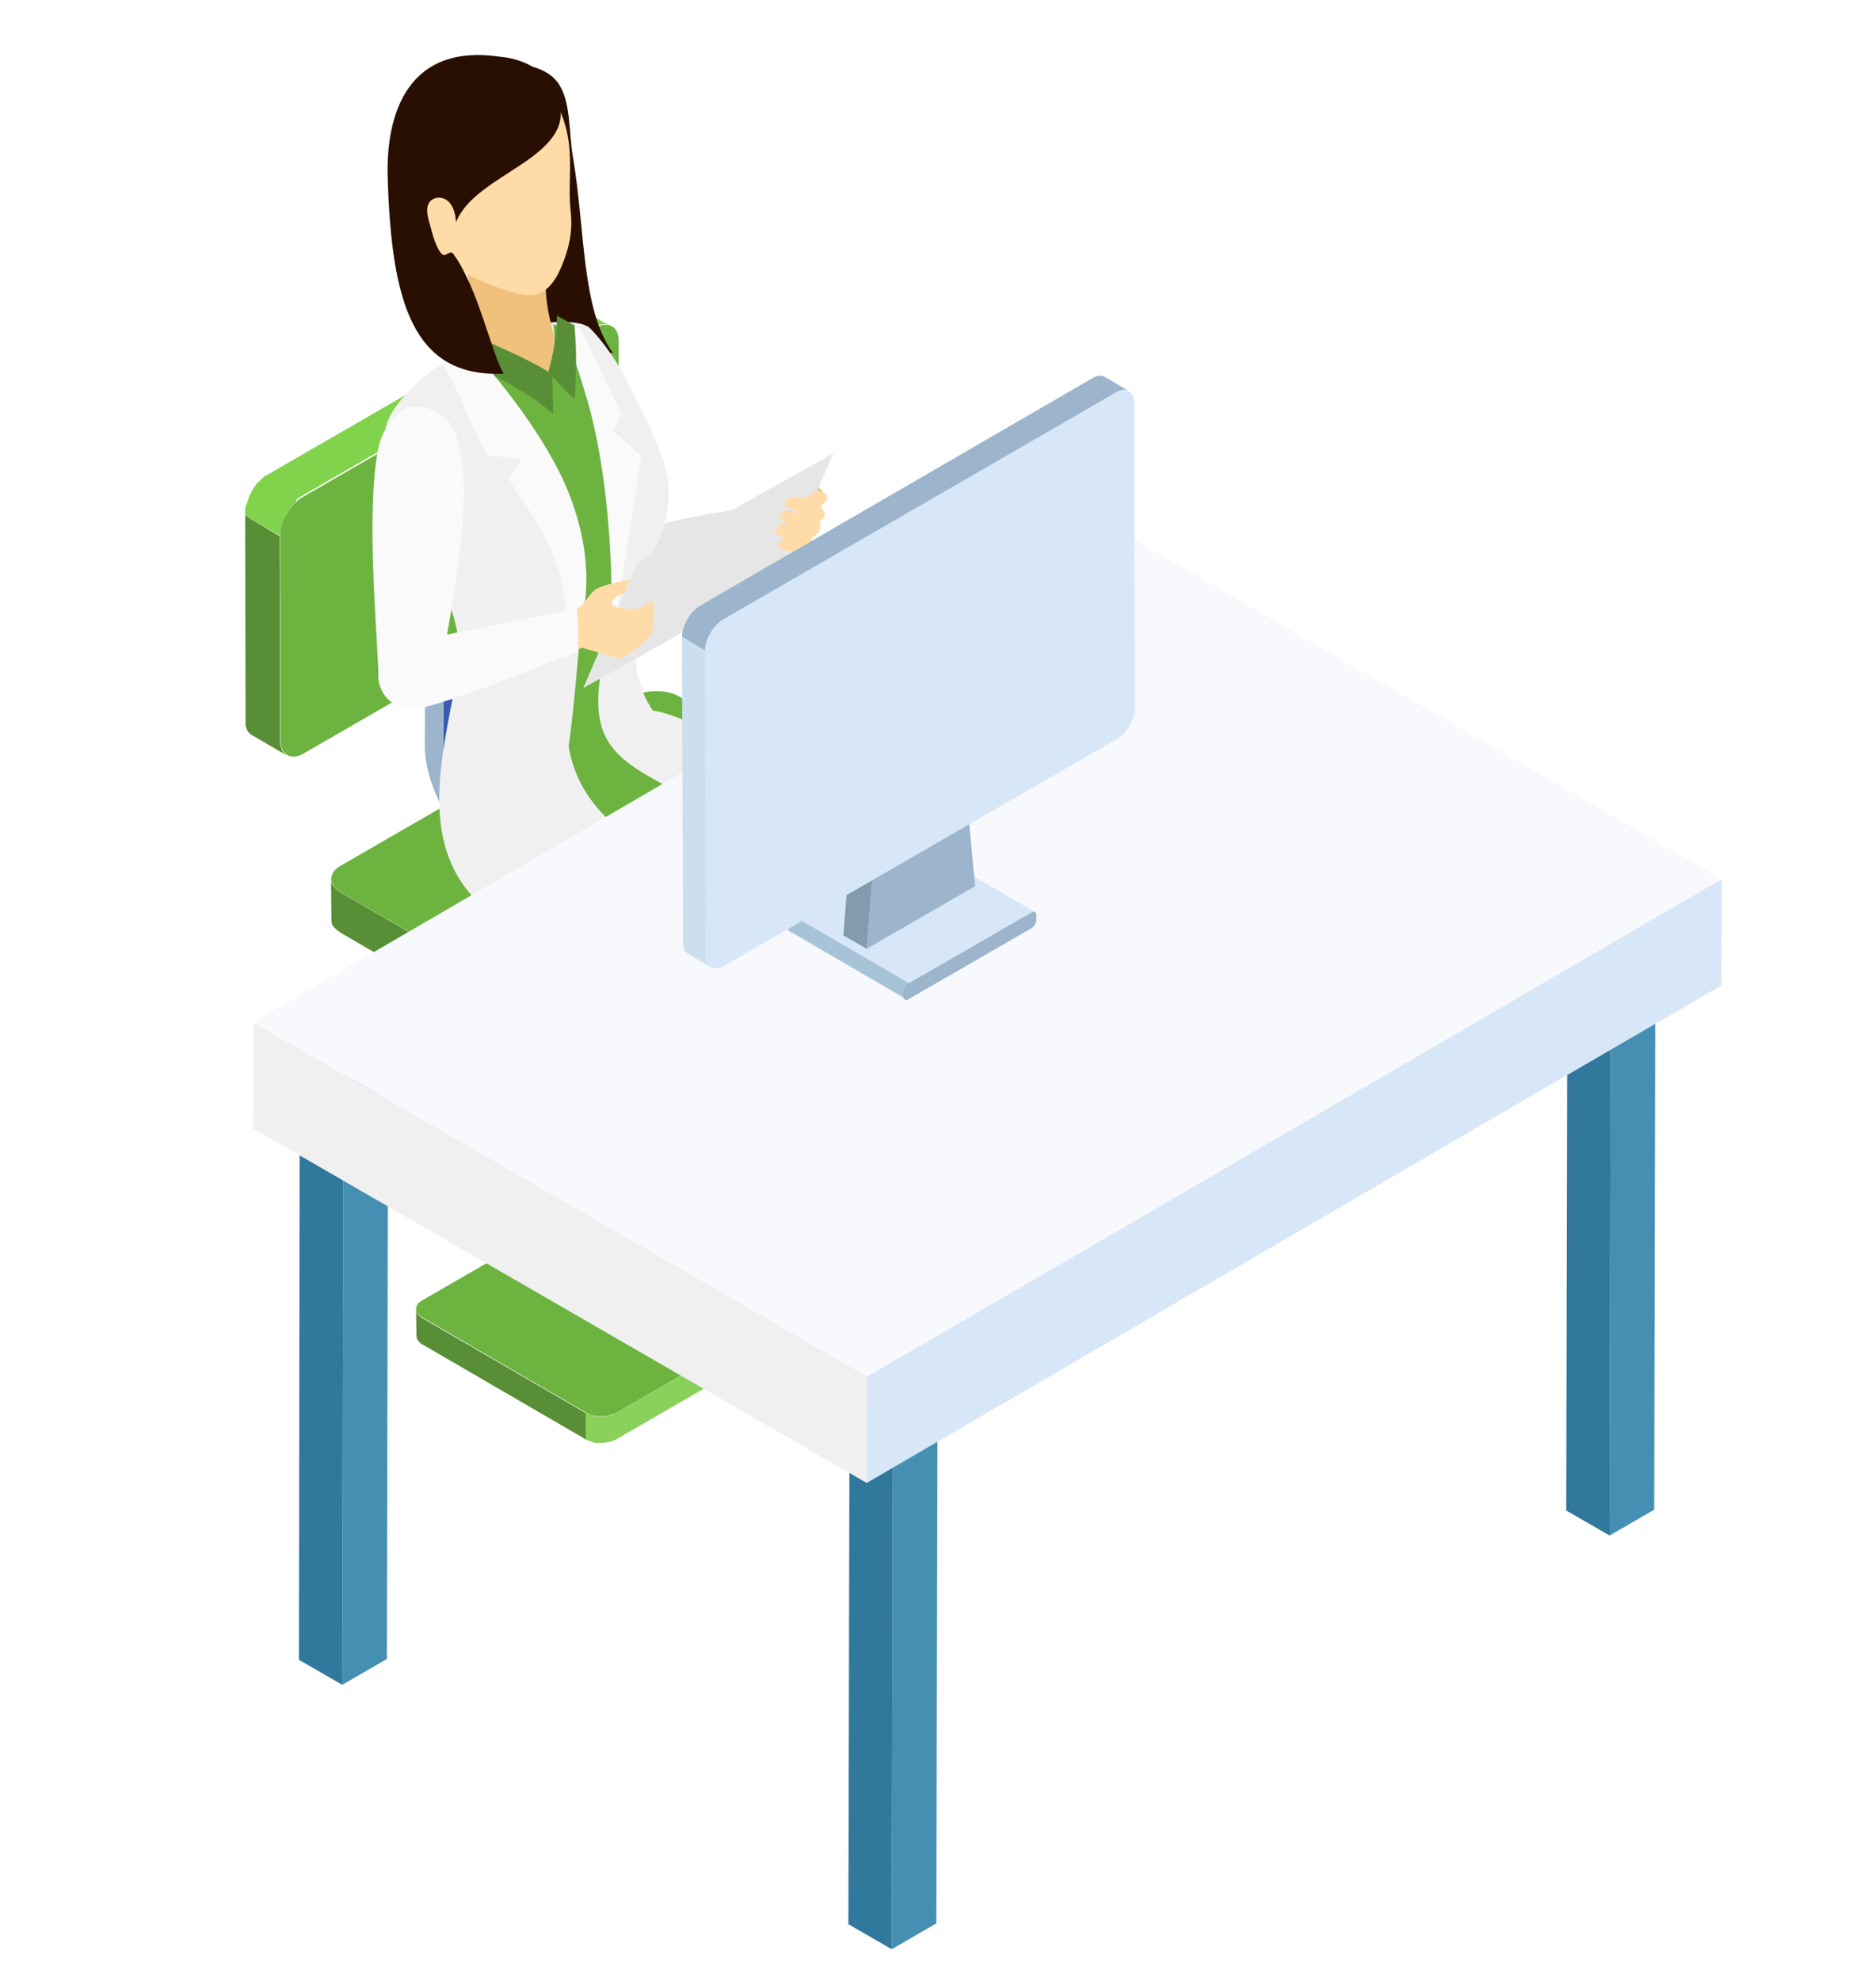 <?xml version="1.0" encoding="utf-8"?>
<!-- Generator: Adobe Illustrator 22.1.0, SVG Export Plug-In . SVG Version: 6.00 Build 0)  -->
<svg version="1.1" id="Layer_1" xmlns="http://www.w3.org/2000/svg" xmlns:xlink="http://www.w3.org/1999/xlink" x="0px" y="0px"
	 viewBox="0 0 450 475" style="enable-background:new 0 0 450 475;" xml:space="preserve">
<style type="text/css">
	.st0{fill-rule:evenodd;clip-rule:evenodd;fill:#588E35;}
	.st1{fill-rule:evenodd;clip-rule:evenodd;fill:#89D15A;}
	.st2{fill-rule:evenodd;clip-rule:evenodd;fill:#6CB33F;}
	.st3{fill-rule:evenodd;clip-rule:evenodd;fill:#041D33;}
	.st4{fill-rule:evenodd;clip-rule:evenodd;fill:#08355C;}
	.st5{fill-rule:evenodd;clip-rule:evenodd;fill:#367C83;}
	.st6{fill-rule:evenodd;clip-rule:evenodd;fill:#3B5CAD;}
	.st7{fill-rule:evenodd;clip-rule:evenodd;fill:#46AAB4;}
	.st8{fill-rule:evenodd;clip-rule:evenodd;fill:#9CB5CC;}
	.st9{fill-rule:evenodd;clip-rule:evenodd;fill:#81D34C;}
	.st10{fill-rule:evenodd;clip-rule:evenodd;fill:#290F01;}
	.st11{fill-rule:evenodd;clip-rule:evenodd;fill:#F0F0F0;}
	.st12{fill-rule:evenodd;clip-rule:evenodd;fill:#F0C17D;}
	.st13{fill-rule:evenodd;clip-rule:evenodd;fill:#E6E6E6;}
	.st14{fill-rule:evenodd;clip-rule:evenodd;fill:#FFDBA7;}
	.st15{fill-rule:evenodd;clip-rule:evenodd;fill:#042847;}
	.st16{fill-rule:evenodd;clip-rule:evenodd;fill:#05345E;}
	.st17{fill-rule:evenodd;clip-rule:evenodd;fill:#FAFAFA;}
	.st18{fill-rule:evenodd;clip-rule:evenodd;fill:#458FB3;}
	.st19{fill-rule:evenodd;clip-rule:evenodd;fill:#30789C;}
	.st20{fill-rule:evenodd;clip-rule:evenodd;fill:#AFAFB1;}
	.st21{fill-rule:evenodd;clip-rule:evenodd;fill:#8A8B8C;}
	.st22{fill-rule:evenodd;clip-rule:evenodd;fill:#F8F9FC;}
	.st23{fill-rule:evenodd;clip-rule:evenodd;fill:#D7E7F7;}
	.st24{fill-rule:evenodd;clip-rule:evenodd;fill:#A7C3D8;}
	.st25{fill-rule:evenodd;clip-rule:evenodd;fill:#829CAD;}
	.st26{fill-rule:evenodd;clip-rule:evenodd;fill:#CBDFEF;}
</style>
<g>
	<g>
		<g>
			<path class="st0" d="M99.8,313.9c0,0.2,0,0.3,0.1,0.5c0,0,0,0,0,0.1c0.1,0.2,0.1,0.3,0.2,0.5c0,0,0,0.1,0.1,0.1
				c0.1,0.1,0.2,0.3,0.4,0.4c0.1,0.1,0.2,0.2,0.3,0.3c0.1,0.1,0.2,0.2,0.3,0.2l39.4,22.9l0,6.3l-39.4-22.9c0,0,0,0-0.1,0
				c-0.1-0.1-0.2-0.1-0.2-0.2c-0.1-0.1-0.2-0.2-0.3-0.3c0,0,0,0,0,0c-0.1-0.1-0.2-0.2-0.3-0.3c0,0,0,0,0-0.1c0,0,0-0.1-0.1-0.1
				c0,0-0.1-0.1-0.1-0.1c-0.1-0.1-0.1-0.2-0.1-0.3c0,0,0,0,0,0c0,0,0,0,0-0.1c0-0.1,0-0.1-0.1-0.2c0-0.1,0-0.2,0-0.3c0,0,0,0,0,0
				l0,0L99.8,313.9z"/>
			<path class="st1" d="M142.2,339.4c0.1,0,0.2,0,0.2,0.1c0.6,0.1,1.1,0.2,1.7,0.2c0,0,0,0,0.1,0c0.6,0,1.2-0.1,1.8-0.2
				c0,0,0,0,0.1,0c0.6-0.1,1.1-0.3,1.6-0.6l45.7-26.4c1-0.6,1.5-1.3,1.5-2.1l0,6.3c0,0.7-0.5,1.5-1.5,2.1l-45.7,26.4
				c-0.2,0.1-0.5,0.2-0.7,0.3c-0.2,0.1-0.4,0.1-0.6,0.2c-0.1,0-0.2,0-0.3,0.1c0,0,0,0-0.1,0c0,0-0.1,0-0.2,0c-0.2,0-0.3,0.1-0.5,0.1
				c-0.2,0-0.3,0-0.5,0.1c-0.2,0-0.3,0-0.5,0c-0.1,0-0.1,0-0.2,0c0,0,0,0-0.1,0c-0.1,0-0.2,0-0.3,0c-0.2,0-0.4,0-0.6,0
				c-0.2,0-0.4,0-0.6-0.1c-0.1,0-0.2,0-0.3-0.1c-0.1,0-0.2,0-0.2-0.1c-0.1,0-0.3-0.1-0.4-0.1c-0.4-0.1-0.8-0.3-1.1-0.5l0-6.3
				C141.1,339.1,141.7,339.3,142.2,339.4z"/>
			<path class="st2" d="M101.3,311.8c-2,1.1-2,3,0,4.1l39.4,22.9c1.9,1.1,5.1,1.1,7.1,0l45.7-26.4c1.9-1.1,2-3,0-4.1l-39.4-22.9
				c-1.9-1.1-5.1-1.1-7.1,0L101.3,311.8z"/>
		</g>
		<g>
			<polygon class="st3" points="147.3,205.6 145.8,236.4 147.4,318.6 155.5,313.9 155.4,200.9 			"/>
			<polygon class="st4" points="147.3,205.6 139.3,201 139.4,314 147.4,318.6 			"/>
		</g>
		<g>
			<polygon class="st5" points="180.8,242.9 187.3,239.2 187.3,234.2 180.8,237.9 			"/>
			<path class="st3" d="M106.4,183.4c-0.1-0.8-0.2-1.6-0.2-2.3l6.5-3.8c0,0.9,0.1,1.8,0.2,2.8c0,0.1,0,0.3,0.1,0.4
				c0.2,0.9,0.4,1.7,0.6,2.6c0,0.1,0.1,0.2,0.1,0.2c0.3,1,0.6,1.9,1.1,2.8c0,0,0,0,0,0.1c0.4,1,0.9,1.9,1.4,2.8c0,0,0,0.1,0,0.1
				c0.5,0.9,1.1,1.7,1.7,2.6c0.1,0.1,0.1,0.2,0.2,0.2c0.5,0.7,1.1,1.4,1.8,2.1c0.1,0.2,0.3,0.3,0.4,0.4c0.5,0.5,1,1,1.5,1.4
				c0.2,0.2,0.5,0.4,0.7,0.6c0.7,0.6,1.5,1.1,2.3,1.6l-6.5,3.8c-0.8-0.4-1.5-1-2.3-1.6c-0.2-0.2-0.5-0.4-0.7-0.6
				c-0.3-0.3-0.7-0.6-1-0.9c-0.2-0.2-0.3-0.3-0.5-0.5c-0.1-0.1-0.3-0.3-0.4-0.4c-0.2-0.2-0.3-0.3-0.5-0.5c-0.3-0.4-0.7-0.8-1-1.2
				c-0.1-0.1-0.2-0.3-0.3-0.4c-0.1-0.1-0.1-0.2-0.2-0.2c-0.1-0.1-0.2-0.3-0.3-0.4c-0.2-0.3-0.5-0.7-0.7-1c-0.2-0.3-0.4-0.7-0.6-1
				c0,0,0-0.1,0-0.1c0,0,0-0.1,0-0.1c-0.2-0.3-0.3-0.6-0.5-0.8c-0.2-0.3-0.4-0.7-0.5-1c-0.2-0.3-0.3-0.6-0.4-0.9c0,0,0,0,0-0.1
				c0,0,0,0,0-0.1c-0.2-0.4-0.3-0.7-0.4-1.1c-0.1-0.4-0.3-0.8-0.4-1.1c-0.1-0.2-0.1-0.4-0.2-0.6c0-0.1-0.1-0.2-0.1-0.2
				c0-0.1-0.1-0.3-0.1-0.4c-0.1-0.5-0.2-0.9-0.3-1.4c-0.1-0.3-0.1-0.5-0.1-0.8c0-0.1-0.1-0.3-0.1-0.4
				C106.5,183.7,106.4,183.6,106.4,183.4z"/>
			<polygon class="st6" points="106.3,181.1 112.7,177.3 112.9,109.9 106.5,113.6 			"/>
			<polygon class="st7" points="106.5,113.6 112.9,109.9 108.6,107.4 102.1,111.1 			"/>
			<polygon class="st7" points="124.7,198.1 187.3,234.2 180.8,237.9 118.3,201.8 			"/>
			<path class="st8" d="M102.1,111.1l4.3,2.5l-0.2,67.4c0,7.6,5.4,16.9,12,20.8l62.5,36.1l0,5l-62.5-36.1
				c-9-5.2-16.4-17.9-16.3-28.3L102.1,111.1z"/>
		</g>
		<g>
			<path class="st0" d="M79.4,210.8c0,0.3,0,0.5,0.1,0.8c0,0,0,0.1,0,0.1c0.1,0.2,0.2,0.5,0.4,0.7c0,0,0.1,0.1,0.1,0.1
				c0.2,0.2,0.4,0.5,0.6,0.7c0.2,0.1,0.3,0.3,0.5,0.4c0.2,0.1,0.3,0.2,0.5,0.3l60.6,35.2l0,9.7l-60.6-35.2c0,0-0.1,0-0.1-0.1
				c-0.1-0.1-0.3-0.2-0.4-0.3c-0.2-0.1-0.4-0.3-0.5-0.4c0,0,0,0,0,0c-0.2-0.2-0.3-0.3-0.5-0.5c0,0,0-0.1-0.1-0.1
				c0,0-0.1-0.1-0.1-0.1c0-0.1-0.1-0.1-0.1-0.2c-0.1-0.1-0.2-0.3-0.2-0.4c0,0,0,0,0-0.1c0,0,0-0.1,0-0.1c0-0.1-0.1-0.2-0.1-0.3
				c0-0.2,0-0.3,0-0.4c0,0,0,0,0-0.1l0,0L79.4,210.8z"/>
			<path class="st2" d="M144.7,250c0.1,0,0.2,0.1,0.4,0.1c0.9,0.2,1.7,0.3,2.7,0.3c0,0,0.1,0,0.1,0c1,0,1.9-0.1,2.8-0.3
				c0,0,0.1,0,0.1,0c0.9-0.2,1.8-0.5,2.5-1l70.3-40.6c1.5-0.9,2.3-2,2.3-3.2l0,9.7c0,1.1-0.7,2.3-2.3,3.2l-70.3,40.6
				c-0.3,0.2-0.7,0.4-1.1,0.5c-0.3,0.1-0.6,0.2-0.9,0.3c-0.2,0-0.3,0.1-0.5,0.1c0,0-0.1,0-0.1,0c-0.1,0-0.2,0-0.2,0.1
				c-0.2,0.1-0.5,0.1-0.8,0.1c-0.3,0-0.5,0.1-0.7,0.1c-0.3,0-0.5,0-0.8,0c-0.1,0-0.2,0-0.3,0c0,0-0.1,0-0.1,0c-0.1,0-0.3,0-0.4,0
				c-0.3,0-0.6,0-0.9-0.1c-0.3,0-0.7-0.1-1-0.1c-0.1,0-0.3-0.1-0.4-0.1c-0.1,0-0.2-0.1-0.4-0.1c-0.2-0.1-0.5-0.1-0.7-0.2
				c-0.6-0.2-1.2-0.4-1.7-0.7l0-9.7C143,249.5,143.8,249.8,144.7,250z"/>
			<path class="st2" d="M81.7,207.6c-3,1.7-3,4.6,0,6.3l60.6,35.2c3,1.7,7.9,1.7,10.9,0l70.3-40.6c3-1.7,3-4.6,0-6.3L162.9,167
				c-3-1.7-7.9-1.7-10.9,0L81.7,207.6z"/>
		</g>
		<g>
			<path class="st0" d="M67.1,128.6l0.1,49c0,0.4,0,0.8,0.1,1.2c0,0,0,0,0,0c0.1,0.4,0.2,0.7,0.3,1v0c0.1,0.2,0.2,0.3,0.3,0.5
				c0.2,0.3,0.5,0.6,0.8,0.8l-8.4-4.9c-0.3-0.2-0.6-0.5-0.8-0.8c0,0-0.1-0.1-0.1-0.1c-0.1-0.1-0.1-0.2-0.2-0.4l0,0c0,0,0,0,0,0
				c0-0.1-0.1-0.2-0.1-0.3c0-0.1-0.1-0.2-0.1-0.3c0-0.1-0.1-0.2-0.1-0.3c0,0,0-0.1,0-0.1c0,0,0,0,0,0c0,0,0-0.1,0-0.1
				c0-0.1,0-0.2,0-0.3c0-0.1,0-0.2,0-0.3c0-0.1,0-0.2,0-0.3c0-0.1,0-0.2,0-0.3v0l-0.1-49L67.1,128.6z"/>
			<path class="st9" d="M70.4,120.9C70.4,120.9,70.4,121,70.4,120.9c-0.3,0.4-0.6,0.7-0.9,1.1c0,0,0,0,0,0c-0.3,0.4-0.5,0.8-0.8,1.2
				c0,0,0,0,0,0.1c-0.2,0.4-0.4,0.8-0.6,1.3l0,0c-0.2,0.4-0.4,0.9-0.5,1.3c0,0,0,0,0,0c-0.1,0.5-0.2,0.9-0.3,1.3h0
				c-0.1,0.5-0.1,0.9-0.1,1.3l-8.4-4.9c0-0.1,0-0.2,0-0.2c0-0.1,0-0.2,0-0.3c0-0.1,0-0.2,0-0.3c0-0.1,0-0.2,0-0.3c0-0.1,0-0.2,0-0.3
				v0c0,0,0,0,0,0c0-0.1,0-0.2,0-0.3c0-0.1,0-0.2,0.1-0.3c0-0.1,0-0.2,0.1-0.3c0-0.1,0-0.2,0.1-0.3c0-0.1,0-0.2,0.1-0.2c0,0,0,0,0,0
				c0,0,0,0,0,0c0-0.1,0.1-0.2,0.1-0.3c0-0.1,0.1-0.2,0.1-0.3c0-0.1,0.1-0.2,0.1-0.3c0-0.1,0.1-0.2,0.1-0.3c0-0.1,0.1-0.1,0.1-0.2
				c0,0,0,0,0,0c0,0,0,0,0-0.1c0-0.1,0.1-0.2,0.1-0.3c0-0.1,0.1-0.2,0.1-0.3c0.1-0.1,0.1-0.2,0.2-0.3c0.1-0.1,0.1-0.2,0.2-0.3
				c0,0,0,0,0-0.1c0,0,0-0.1,0-0.1c0.1-0.2,0.3-0.4,0.4-0.6c0.1-0.2,0.2-0.3,0.3-0.5c0,0,0,0,0,0l0,0c0.1-0.1,0.2-0.2,0.2-0.3
				c0.1-0.1,0.1-0.2,0.2-0.3c0.1-0.1,0.1-0.2,0.2-0.2c0.1-0.1,0.1-0.2,0.2-0.2c0,0,0,0,0,0c0,0,0,0,0,0c0.1-0.1,0.1-0.1,0.2-0.2
				c0.1-0.1,0.2-0.2,0.2-0.2c0.1-0.1,0.2-0.2,0.2-0.2c0.1-0.1,0.2-0.1,0.2-0.2c0,0,0.1-0.1,0.1-0.1c0,0,0,0,0,0c0,0,0.1-0.1,0.1-0.1
				c0.1-0.1,0.2-0.1,0.2-0.2c0.1-0.1,0.2-0.1,0.2-0.2c0.1-0.1,0.2-0.1,0.2-0.2c0.1,0,0.2-0.1,0.2-0.1c0,0,0,0,0.1,0l70.3-40.6
				c0.1,0,0.1-0.1,0.2-0.1c0.1,0,0.1-0.1,0.2-0.1c0.1,0,0.1-0.1,0.2-0.1c0.1,0,0.1-0.1,0.2-0.1c0.1,0,0.1-0.1,0.2-0.1c0,0,0,0,0,0
				c0,0,0,0,0,0c0.1,0,0.1,0,0.2,0c0.1,0,0.2,0,0.2-0.1c0.1,0,0.1,0,0.2,0c0.1,0,0.2,0,0.2,0c0.1,0,0.1,0,0.2,0h0c0,0,0,0,0.1,0
				c0.1,0,0.2,0,0.3,0c0.1,0,0.2,0,0.3,0c0.1,0,0.2,0,0.3,0l0,0l0,0c0.1,0,0.2,0.1,0.4,0.1c0.2,0.1,0.3,0.1,0.4,0.2l8.4,4.9
				c-0.2-0.1-0.5-0.2-0.8-0.3c0,0,0,0,0,0c-0.3-0.1-0.6-0.1-0.9,0c0,0,0,0,0,0c-0.3,0-0.7,0.1-1,0.2c0,0,0,0,0,0
				c-0.4,0.1-0.7,0.3-1.1,0.5l-70.3,40.6c-0.4,0.2-0.7,0.5-1.1,0.8c0,0,0,0,0,0C71.1,120.3,70.8,120.6,70.4,120.9z"/>
			<path class="st2" d="M72.6,119.2l70.3-40.6c3-1.7,5.5-0.3,5.5,3.1l0.1,49c0,3.4-2.4,7.7-5.4,9.4l-70.3,40.6
				c-3,1.7-5.5,0.3-5.5-3.1l-0.1-49C67.1,125.2,69.5,121,72.6,119.2z"/>
		</g>
	</g>
	<g>
		<path class="st10" d="M116.2,15.3c8.6-0.6,14.7,0.6,17.6,4.5c3.2,4.4,2.6,11.8,3.6,17.7c3,17.3,2,36.7,9.6,47.1l-17.3,1.9
			l-24.3-45.3L116.2,15.3z"/>
		<path class="st11" d="M109.9,84.7c-13.1,7.5-20.5,18.5-16.2,20.9c4.2,2.5,18.3-1.6,31.3-9.2c13.1-7.5,20.2-15.6,16-18.1
			C136.7,75.9,122.9,77.1,109.9,84.7z"/>
		<path class="st12" d="M190.6,113.9l-2,3.4c0,0-0.4,3.1-0.4,3.3c0,0.2,4.6,3.2,4.6,3.2s2-1.4,2.2-1.6
			C200.7,117.8,195.9,116.6,190.6,113.9z"/>
		<path class="st13" d="M181.7,133.1c-2-3.7-2.6-8.5-2.8-11.3c-12.3,2.1-43.3,5.7-36.2,19.9C148,152.2,173.7,136.9,181.7,133.1z"/>
		<path class="st12" d="M109.6,58.2c1.1,4,5.7,12.9,2.5,23.7l24,12.3l-2-10c-2.8-8.6-3.8-13.8-2.9-21.9L109.6,58.2z"/>
		<path class="st14" d="M131.1,20.7c8.2,12.1,4.7,20.3,5.8,30.2c0.6,5.2-0.8,9.5-2,12.5c-1.7,4.3-3.7,6.4-6.2,7.2
			c-4.8,1.5-25.1-7.1-26.7-13.8l-6-25.6L131.1,20.7z"/>
		<path class="st2" d="M111.9,79c-0.8,2.2,0.5,5.1-0.4,6.8c-2.3,4.3-7.4,6.5-11.7,9.7c-11.1,8.3-0.4,29,6.8,42.8
			c4.1,7.8,5.3,14,5.8,18.9c0.4,3.4,0.8,6-0.5,9.4c-18.4,48.2,39.4,77.7,49,43.5c2.7-9.8,1.2-23.7-8-44.7
			c-3.2-7.2-1.2-12.6-1.3-16.2c-0.1-3.2,2.6-8.7,4.5-16.7c3.5-6.1,4.2-12.3,3.5-17.3c-1-6.9-5.9-14.8-10.1-23.2
			c-2.4-4.9-4-9-6.7-11.7c-1.9-1.9-6.4-1.5-10.1-2.5c0.5,3.1,0.7,8.7-0.3,12.4C129.9,88.5,117.7,83,111.9,79z"/>
		<g>
			<path class="st12" d="M219.4,221.6c3.3,21.9,2.7,43.9,4.8,66.6l-9,10.7c-8.4-33.8-17.8-51.7-19.1-71.5
				c-0.8-11.5-1.4-18.9-2.2-24.5C192,183.3,216.9,205,219.4,221.6z"/>
			<path class="st12" d="M221,274.4c1.1,6.3,2.9,12.2,4.4,17.7c2.6,10.1,2.8,15,5.5,20.4c1.3,2.6,3.1,4.6,6.2,8.8
				c0,0-6.9,4.7-7.7,4.9c-0.8,0.2-12.5-1.7-12.5-1.7s-7.3-18.1-7.4-19.1c-1.3-12.2-7.7-10.2-1.8-20.2c2.7-4.4,1.2-10,0.5-14.8
				L221,274.4z"/>
			<path class="st15" d="M233,315.4c4.9,5.2,6.5,8.2,5.3,11.7c-0.7,2-4.3,3.1-8.6,3.3c-4.3,0.1-8.9-0.5-10.3-1.1
				c-0.3-0.1-2.8-4-2.8-4c-1.9-7.2-4.8-13.3-7.5-20.3l2,17.7l-1.6,0c-1.2-6.3-3.1-13.6-4.8-19c-0.7-2.1-1.9-4.1-2.2-5.3
				c-1.1-5.2,2.4-9.1,5-13.2c3,9.4,6,29.5,16,33C226.7,319.5,230.7,318.4,233,315.4z"/>
		</g>
		<path class="st14" d="M197.4,209.9c1.4,10.4-0.7,15.8,0.5,23.5c3.3,21.9,2.7,43.9,4.8,66.6l-9,10.7c-8.4-33.8-17.8-51.7-19.1-71.5
			c-0.7-10.4-1.3-17.5-2-22.9C166.6,167.3,195.2,188,197.4,209.9z"/>
		<path class="st14" d="M201.5,287.1c1.1,6.3,2.9,12.2,4.4,17.7c2.6,10.1,2.8,15,5.5,20.4c1.3,2.6,3.1,4.6,6.2,8.8
			c0,0-6.9,4.7-7.7,4.9c-0.8,0.2-12.5-1.7-12.5-1.7s-7.2-18.1-7.4-19.1c-1.3-12.2-7.7-10.2-1.8-20.2c2.7-4.4,1.2-10,0.5-14.8
			L201.5,287.1z"/>
		<path class="st16" d="M213.5,328.1c4.9,5.2,6.5,8.2,5.3,11.7c-0.7,1.9-4.3,3.1-8.6,3.3c-4.3,0.1-8.9-0.5-10.3-1.2
			c-0.3-0.1-2.8-4-2.8-4c-1.9-7.2-4.8-13.3-7.5-20.3l2,17.7h-1.6c-1.2-6.3-3.1-13.6-4.8-19c-0.7-2.1-1.9-4.1-2.2-5.3
			c-1.1-5.2,2.4-9.1,5-13.2c3,9.4,6,29.5,16,33C207.3,332.2,211.2,331.1,213.5,328.1z"/>
		<path class="st2" d="M107.8,173.2c-0.6,2.5-1.5,8.2-1.6,10.7c-0.4,10.1,1.1,26.5,10.9,34.4c12.9,10.3,37.4,7.4,56.6,20.9
			c0.2,0.2,0.4,0.3,0.6,0.5c3.4,4.2,18.1,2,31-5.5C218,227,225,218.8,221.7,213c-2.2-5.4-4.3-10.7-9.8-13.9
			c-9.9-5.9-46.9-27.7-56.2-28.7c-4.7-6.8-5.1-11.8-4.5-22.3C145.7,155.3,114.7,169.5,107.8,173.2z"/>
		<path class="st11" d="M97.4,96.6c-6.1,5.6,2,27.5,8,41.8c3.6,8.5,5.5,16,4.7,20.9c-3.2,19.5-11.7,44,6.9,59.1
			c11,8.9,27.4,9.6,45.3,17.9c7.7,0.6,30.1-4.7,34.1-14.4c-7.1-8.8-55.1-12.2-60-43c1.6-10.3,2.5-27.6,4-36.7
			c2.2-22.4-17.5-44.8-27.3-55.1C109.8,83.7,99.5,94.6,97.4,96.6z"/>
		<path class="st17" d="M108.8,102.9c6.2,13.3-1.1,45.6-3.7,61.3l-11.8,2.4c0-0.8-2.4-2.5-2.4-3.3c-0.8-16.3-2.9-40.5-0.3-55.1
			c1.1-6,5-10.8,9.5-10.7C103.4,97.6,107.4,100,108.8,102.9z"/>
		<path class="st0" d="M111.3,78.9c7.3,4.3,14.1,6.2,21.2,10.9l0.2,9.5c-7.8-6.8-13.9-8.5-22.6-14L111.3,78.9z"/>
		<path class="st11" d="M156.3,133.2c3.5-6.1,4.6-13.1,3.9-18.1c-1-6.9-5.4-14.9-9.5-23.2c-2.4-4.9-6-9.9-8.7-12.7
			c-1.3-1.3-3.5-1.4-6-1.5c-0.8,0,3.3,13.1,7.1,25.5c8.9,29.1,3.8,34.3,0.7,60.3c-1.9,15.6,5.2,19.4,19.7,26.9
			c16,8.2,34.8,13.5,41.9,21.8c7.3-3.6,14.4-6.6,12.3-9.4c-1.3-1.8-2.9-3.3-5.1-4.6c-9.9-5.9-46.6-26.9-56-27.8
			C149,159.3,153.4,145.2,156.3,133.2z"/>
		<path class="st17" d="M110.6,81.2c10.2,10.4,20.8,24.8,25.5,36.2c6.8,16.5,5.4,31.3-0.4,40.8c2.1-23.3-6.8-32.3-13.7-43.4l3.3-4.6
			l-8.4-1.1c-4.9-8.2-6-14.6-11-22.3L110.6,81.2z"/>
		<path class="st17" d="M133.5,76.7l5.8,2.2l9.8,20.4l-1.9,4.1l6.6,5.9l-7.3,47.5C147.5,131.2,145.4,99.2,133.5,76.7z"/>
		<path class="st0" d="M133.6,75.7c0,2.4-0.3,7.2-2.1,13.6c2.1,2,4.1,4.6,6.4,6.4c0.3-7.4,0.5-10.3-0.1-17.7L133.6,75.7z"/>
		<path class="st10" d="M109.4,53.3c-0.4-5.7-3.5-6.2-4.9-5.8c-2.1,0.6-2.4,2.7-1.7,5.2c0.7,2.3,1.3,5.7,2.9,7.9
			c1.1,1.5,1.9-0.6,2.9,0.1c6,8,9.3,24,12.2,28.9c-21.8,1-26.9-17.2-27.8-47c-0.5-16.3,5.5-32.2,26.9-29c4.7,0.4,11.3,2.6,13.9,9.7
			C139.1,37.8,113.9,41.4,109.4,53.3z"/>
		<polygon class="st13" points="152.8,135.1 199.9,108.7 187,138.6 139.9,165 		"/>
		<g>
			<path class="st14" d="M196.8,121.3c1.5,2,1.5,2.6-0.4,3.8c-1.4,0.8-2.7,1-4.2,1.3c-2,0.3-1.8-0.1-3.7-1.1l-1.8-1.2
				c1.7-2.3,1.7-2,5.3-0.9L196.8,121.3z"/>
			<path class="st14" d="M196.8,124.8c-0.1,1.5-0.1,2.1-0.3,2.6c-0.2,0.4-1.6,1.6-2.3,2c-0.9,0.4-1.8,0.4-2.7,0.3
				c-0.7-0.1-1.1-0.1-1.5-0.2c-1.4-0.3-3-1.1-4.3-1.7c1.9-3.4,2.2-2.4,6.2-1.4L196.8,124.8z"/>
			<path class="st14" d="M194.7,128.1c-0.1,1.3,0.1,2.5,0,2.9c-0.1,0.3-0.4,0.8-1,1.2c-0.7,0.4-1.5,0.4-2.3,0.3
				c-0.6,0-0.9-0.1-1.3-0.1c-1.2-0.2-2.5-0.8-3.6-1.3c1.5-2.9,1.8-2.1,5.2-1.4L194.7,128.1z"/>
			<path class="st14" d="M198.4,119.4c0.1,0.6-0.5,1.1-1.4,1.8c-1.3,0.9-2.2,1.6-2.9,1.8c-1.7,0.5-4.2-1-5.8-1.7
				c0.3-2.6,1.9-2.2,4.9-1.7c0.9-0.8,2.4-2.2,3.7-1.8C197.5,118,198.3,118.4,198.4,119.4z"/>
		</g>
		<path class="st14" d="M137.5,146.4c2.4-0.4,3.6-4.1,5.6-5.2c1.9-1.1,6.5-1.9,8-2.3l-1.3,3.2c-0.6,0.6-1.8,0.7-2.2,1.2
			c-0.5,0.5-0.8,0.9-1.1,1.6c0.9,0.8,3,1,4,1.1c3.3,0.5,3.8-0.9,6-2.1c0.1,1,0.2,3.5,0.1,5.7c-0.1,1.8,0,2.2-1.3,3.5
			c-1.8,1.8-3.5,3.3-6.7,4.9l-9-2.7L136,157L137.5,146.4z"/>
		<path class="st17" d="M98.7,154c13.5-3,25.2-5.1,39.7-8.1c0.2,3.8,0.4,6.1,0.2,10.3c-0.6,0.2-1.2,0.5-1.9,0.7
			c-11.3,4.4-21.4,8.8-33.8,12.4c-6.9,2-10.6-1.2-11.8-4.9C89.9,160.4,91.7,155.5,98.7,154z"/>
	</g>
</g>
<g>
	<g>
		<polygon class="st18" points="214.2,335.3 224.9,329.1 224.6,461.2 213.9,467.4 		"/>
		<polygon class="st19" points="214.2,335.3 213.9,467.4 203.5,461.4 203.8,329.3 		"/>
	</g>
</g>
<g>
	<g>
		<g>
			<polygon class="st18" points="386.4,224.5 397.1,218.3 396.8,362 386.1,368.2 			"/>
			<polygon class="st19" points="386.4,224.5 386.1,368.2 375.7,362.2 376,218.5 			"/>
		</g>
		<g>
			<polygon class="st20" points="271.2,157.4 281.9,151.2 281.6,248.4 270.9,254.7 			"/>
			<polygon class="st21" points="271.2,157.4 270.9,254.7 260.5,248.6 260.8,151.4 			"/>
		</g>
	</g>
	<g>
		<polygon class="st18" points="82.4,260.2 93.1,254 92.8,397.8 82.1,404 		"/>
		<polygon class="st19" points="82.4,260.2 82.1,404 71.7,398 71.9,254.2 		"/>
	</g>
	<g>
		<polygon class="st11" points="208,329.6 213.4,339 207.9,355.6 60.7,270.6 60.8,245.2 60.8,245.2 		"/>
		<path class="st22" d="M208,330.1l-147.2-85c68.4-39.8,136.5-79.5,205-119.3L413,210.8c-67.1,39-126.7,83.2-193.9,122.2
			C217.8,333.8,209.3,329.3,208,330.1z"/>
		<path class="st23" d="M413,210.8l-0.1,25.5c-68.4,39.7-136.6,79.5-205,119.3l0.1-25.5C276.4,290.4,344.6,250.6,413,210.8z"/>
	</g>
</g>
<g>
	<path class="st23" d="M247.9,218.6c0.1,0,0.3,0,0.4,0.1h0l-28-16.3c0,0,0,0-0.1,0c0,0,0,0-0.1,0c0,0,0,0-0.1,0c0,0,0,0-0.1,0
		c0,0-0.1,0-0.1,0c0,0,0,0,0,0l0,0c0,0,0,0-0.1,0c0,0-0.1,0-0.1,0c0,0-0.1,0-0.1,0c-0.1,0-0.1,0-0.2,0.1l-29.5,17l28,16.3l29.5-17
		C247.6,218.7,247.8,218.7,247.9,218.6L247.9,218.6z"/>
	<path class="st24" d="M216.8,237.9c0-0.2,0-0.4,0.1-0.6c0,0,0,0,0,0c0.1-0.2,0.2-0.4,0.3-0.6v0c0.1-0.2,0.2-0.4,0.4-0.5
		c0,0,0,0,0,0c0.2-0.2,0.3-0.3,0.5-0.4l-28-16.3c-0.1,0.1-0.3,0.2-0.4,0.3c0,0,0,0-0.1,0.1c0,0,0,0,0,0c0,0,0,0-0.1,0.1
		c0,0-0.1,0.1-0.1,0.1c0,0-0.1,0.1-0.1,0.1c0,0,0,0.1-0.1,0.1c0,0,0,0.1-0.1,0.1l0,0v0c0,0,0,0.1-0.1,0.1c0,0,0,0.1,0,0.1
		c0,0,0,0.1,0,0.1c0,0,0,0.1,0,0.1c0,0,0,0.1,0,0.1c0,0,0,0,0,0.1c0,0,0,0,0,0c0,0,0,0,0,0c0,0,0,0.1,0,0.1c0,0.1,0,0.1,0,0.2
		c0,0.1,0,0.2,0,0.2l0,1c0,0.4,0.1,0.7,0.4,0.8l28,16.3c-0.2-0.1-0.4-0.4-0.4-0.8V237.9z"/>
	<path class="st8" d="M248.6,219.5c0-0.8-0.5-1.1-1.2-0.7l-29.5,17c-0.7,0.4-1.2,1.3-1.2,2.1v1c0,0.8,0.5,1.1,1.2,0.7l29.5-17
		c0.7-0.4,1.2-1.3,1.2-2.1L248.6,219.5z"/>
	<polygon class="st25" points="203.6,207.9 202.3,224.3 207.9,227.5 209.2,211.2 	"/>
	<polygon class="st8" points="232.5,197.7 226.4,195.1 209.2,211.2 207.9,227.5 233.9,212.5 	"/>
	<path class="st26" d="M169.4,221.5l0.8-65.4l-6.6-3.3l0.2,65.5v1.3l0,6.3c0,0.7,0.1,1.3,0.3,1.7c0.2,0.5,0.5,0.8,0.9,1.1l5.6,3.3
		c-0.8-0.5-1.3-1.4-1.3-2.8l0-6.3L169.4,221.5z"/>
	<path class="st8" d="M268.6,93.7c0.2-0.1,0.4-0.1,0.6-0.2c0,0,0,0,0,0c0.2,0,0.4,0,0.6,0c0,0,0,0,0.1,0c0.2,0,0.4,0.1,0.6,0.1
		l-5.6-3.3c-0.1,0-0.1,0-0.2-0.1c-0.1,0-0.2,0-0.3-0.1c0,0-0.1,0-0.1,0c0,0,0,0-0.1,0c0,0-0.1,0-0.1,0c-0.1,0-0.2,0-0.3,0
		c-0.1,0-0.2,0-0.3,0c0,0,0,0,0,0c0,0,0,0,0,0c-0.1,0-0.3,0-0.4,0.1c-0.1,0-0.1,0.1-0.2,0.1c-0.1,0-0.1,0-0.2,0.1c0,0-0.1,0-0.1,0
		c-0.2,0.1-0.4,0.2-0.6,0.3L168,145.2c-2.4,1.4-4.3,4.7-4.4,7.4v0.1l5.6,3.3c0-2.8,2.7-5.7,5-7l93.5-54.9c0.2-0.1,0.5-0.3,0.7-0.3
		C268.5,93.8,268.6,93.7,268.6,93.7z"/>
	<path class="st23" d="M272.1,96.6c0-1.5-0.6-2.5-1.6-2.9c-0.8-0.3-1.7-0.2-2.8,0.4l-94.2,54.4c-2.4,1.4-4.4,4.8-4.4,7.5l0.2,65.5
		l0,1.3l0,6.3c0,2.8,2,3.9,4.4,2.5l94.2-54.4c2.4-1.4,4.4-4.8,4.3-7.5l0-6.3L272.1,96.6z"/>
</g>
</svg>
